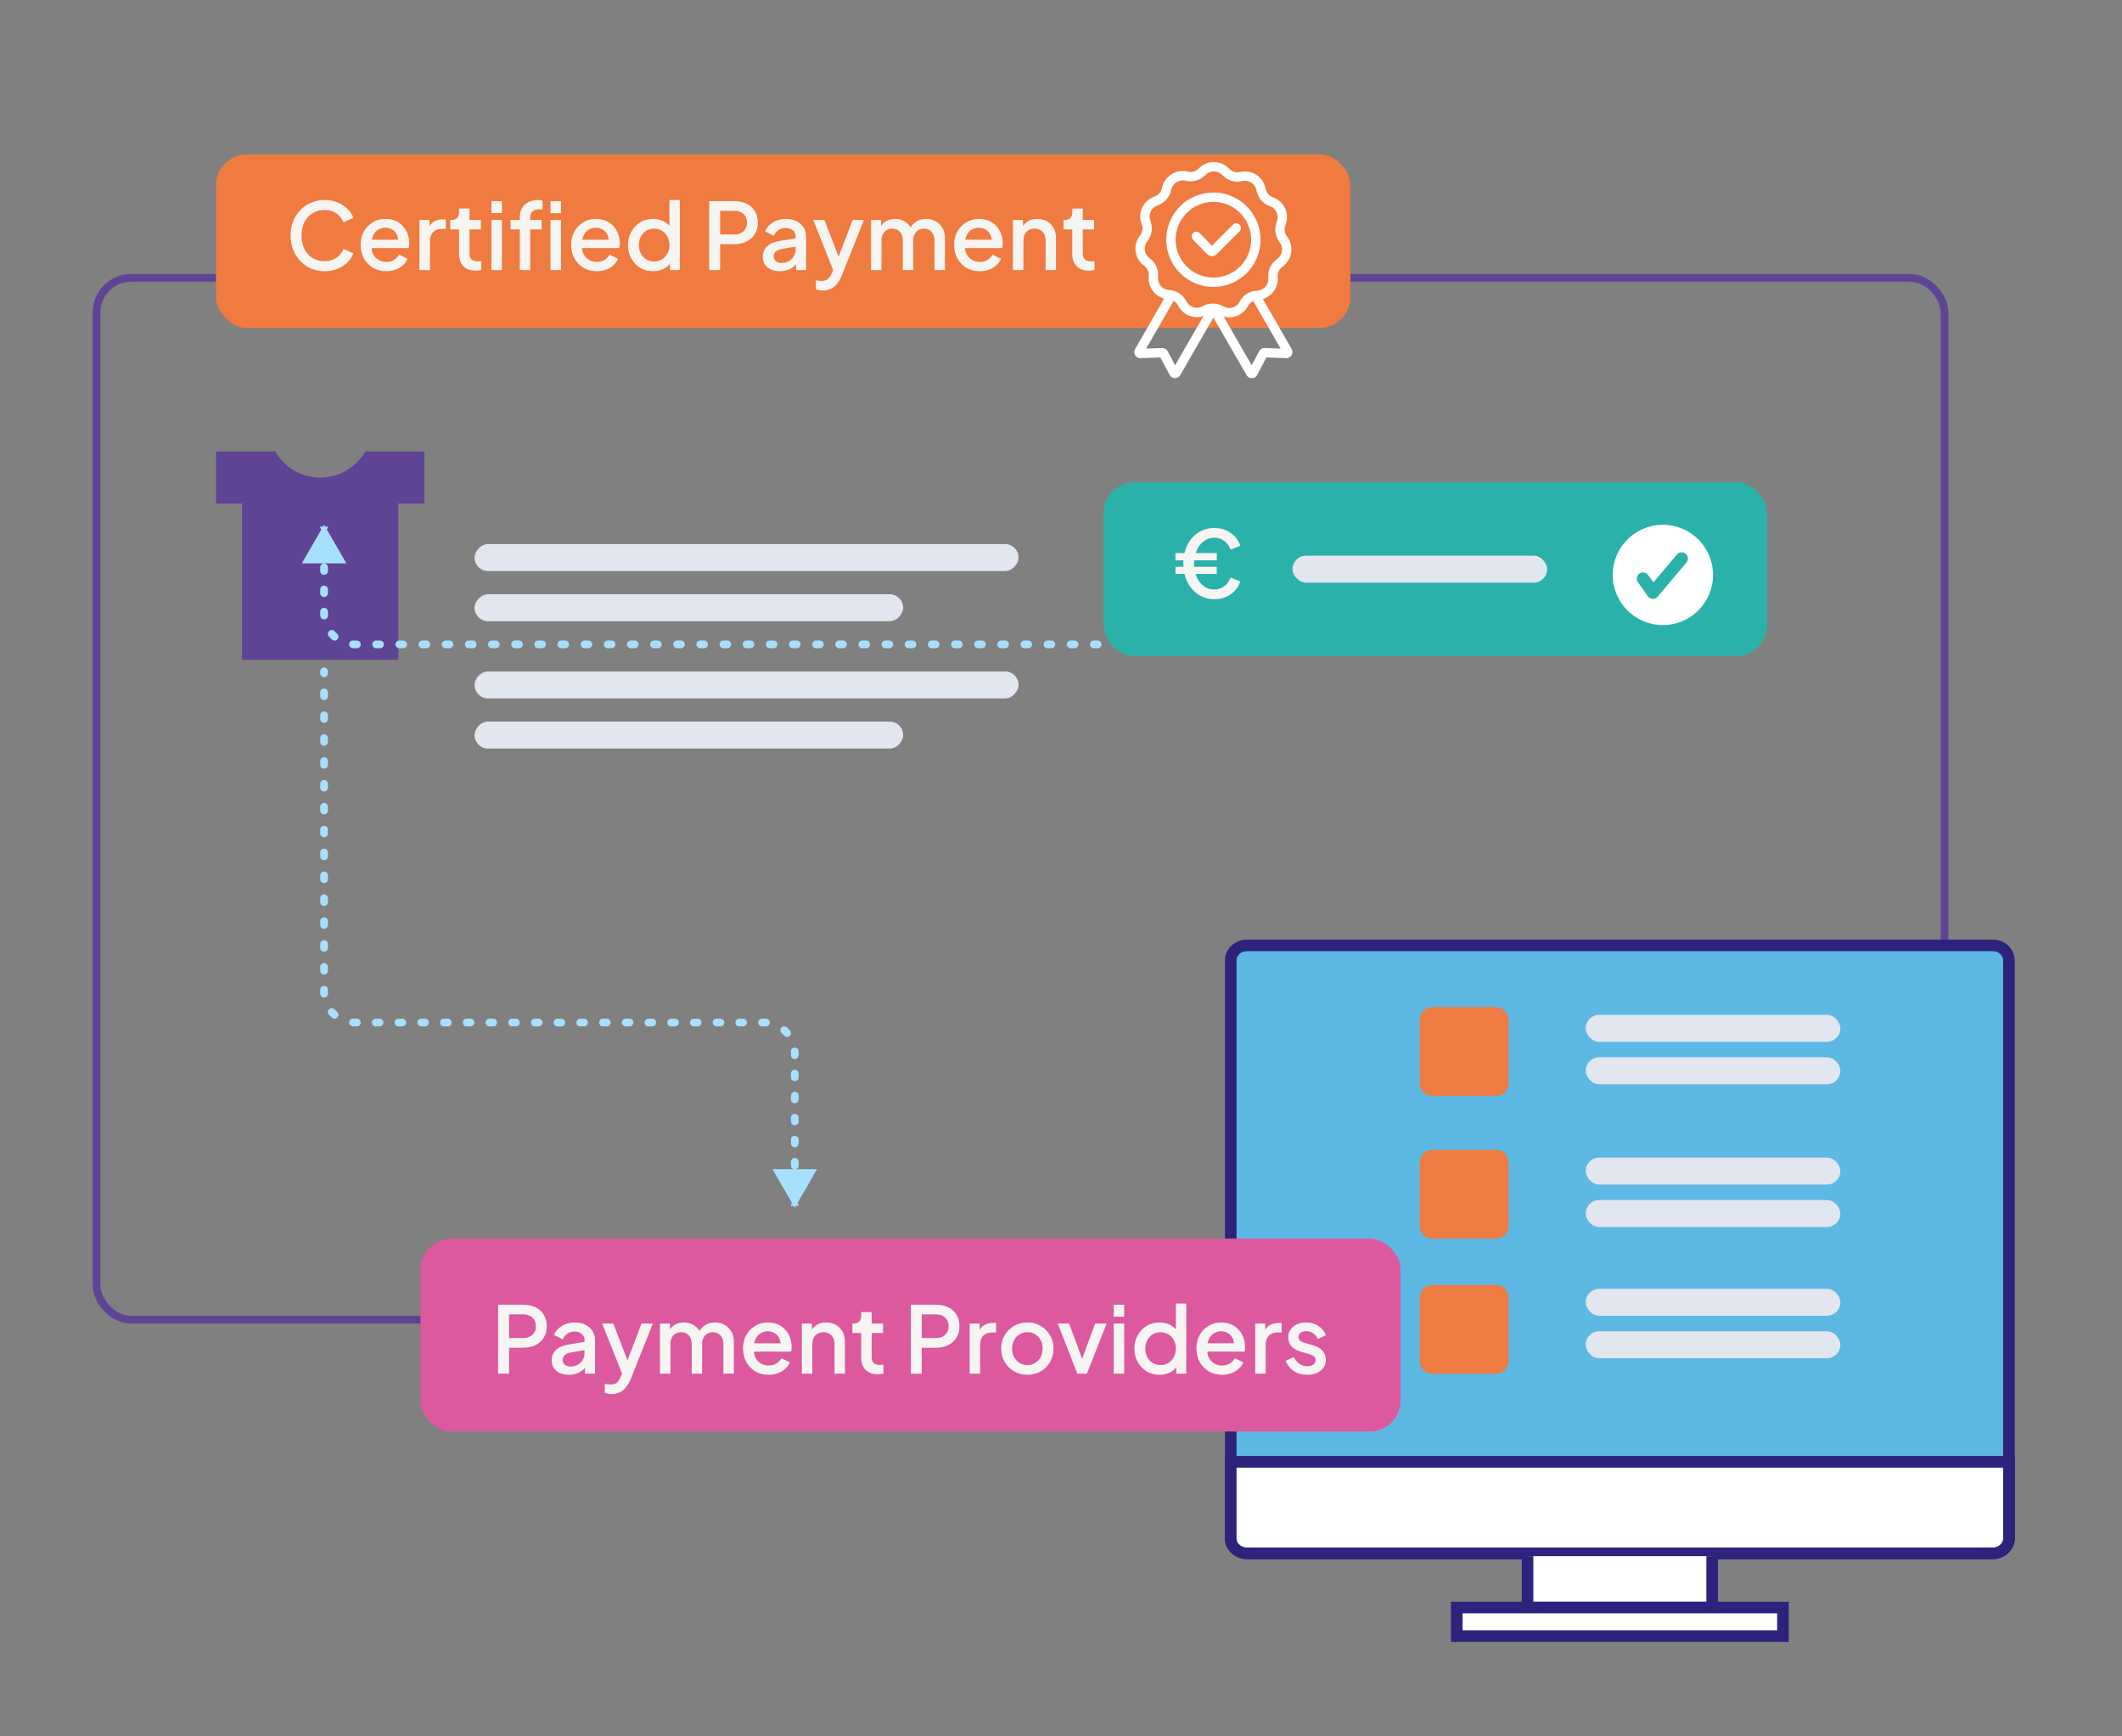 <svg width="550" height="450" viewBox="0 0 550 450" fill="none" xmlns="http://www.w3.org/2000/svg">
<rect x="0" y="0" width="550" height="450" fill="#808080" stroke="none"/>
<g clip-path="url(#clip0_5074_1551)">
<path d="M62.718 130.511V171H103.239V130.511H110V117H94.681C92.328 121.019 88.006 123.755 83 123.755C77.994 123.755 73.629 121.019 71.319 117H56V130.511H62.761H62.718Z" fill="#5F4496"/>
<path d="M84 136L89.773 146L78.227 146L84 136ZM308 166C308.552 166 309 166.448 309 167C309 167.552 308.552 168 308 168L308 166ZM92 167L92 166L92 167ZM85 136.479C85 137.031 84.552 137.479 84 137.479C83.448 137.479 83 137.031 83 136.479L85 136.479ZM83 141.271C83 140.719 83.448 140.271 84 140.271C84.552 140.271 85 140.719 85 141.271L83 141.271ZM85 142.229C85 142.781 84.552 143.229 84 143.229C83.448 143.229 83 142.781 83 142.229L85 142.229ZM83 147.021C83 146.469 83.448 146.021 84 146.021C84.552 146.021 85 146.469 85 147.021L83 147.021ZM85 147.979C85 148.531 84.552 148.979 84 148.979C83.448 148.979 83 148.531 83 147.979L85 147.979ZM83 152.771C83 152.219 83.448 151.771 84 151.771C84.552 151.771 85 152.219 85 152.771L83 152.771ZM85 153.729C85 154.281 84.552 154.729 84 154.729C83.448 154.729 83 154.281 83 153.729L85 153.729ZM83 158.521C83 157.969 83.448 157.521 84 157.521C84.552 157.521 85 157.969 85 158.521L83 158.521ZM85.015 159.459C85.05 160.01 84.632 160.486 84.081 160.522C83.53 160.557 83.055 160.139 83.019 159.588L85.015 159.459ZM85.234 164.934C84.869 164.519 84.91 163.888 85.326 163.523C85.741 163.159 86.372 163.2 86.737 163.615L85.234 164.934ZM87.385 164.263C87.8 164.628 87.841 165.259 87.477 165.674C87.112 166.09 86.481 166.131 86.066 165.766L87.385 164.263ZM91.412 167.981C90.861 167.945 90.443 167.47 90.478 166.919C90.514 166.367 90.99 165.95 91.541 165.985L91.412 167.981ZM92.5 166C93.052 166 93.5 166.448 93.5 167C93.5 167.552 93.052 168 92.5 168L92.5 166ZM97.5 168C96.948 168 96.5 167.552 96.5 167C96.5 166.448 96.948 166 97.5 166L97.5 168ZM98.5 166C99.052 166 99.5 166.448 99.5 167C99.5 167.552 99.052 168 98.5 168L98.5 166ZM103.5 168C102.948 168 102.5 167.552 102.5 167C102.5 166.448 102.948 166 103.5 166L103.5 168ZM104.5 166C105.052 166 105.5 166.448 105.5 167C105.5 167.552 105.052 168 104.5 168L104.5 166ZM109.5 168C108.948 168 108.5 167.552 108.5 167C108.5 166.448 108.948 166 109.5 166L109.5 168ZM110.5 166C111.052 166 111.5 166.448 111.5 167C111.5 167.552 111.052 168 110.5 168L110.5 166ZM115.5 168C114.948 168 114.5 167.552 114.5 167C114.5 166.448 114.948 166 115.5 166L115.5 168ZM116.5 166C117.052 166 117.5 166.448 117.5 167C117.5 167.552 117.052 168 116.5 168L116.5 166ZM121.5 168C120.948 168 120.5 167.552 120.5 167C120.5 166.448 120.948 166 121.5 166L121.5 168ZM122.5 166C123.052 166 123.5 166.448 123.5 167C123.5 167.552 123.052 168 122.5 168L122.5 166ZM127.5 168C126.948 168 126.5 167.552 126.5 167C126.5 166.448 126.948 166 127.5 166L127.5 168ZM128.5 166C129.052 166 129.5 166.448 129.5 167C129.5 167.552 129.052 168 128.5 168L128.5 166ZM133.5 168C132.948 168 132.5 167.552 132.5 167C132.5 166.448 132.948 166 133.5 166L133.5 168ZM134.5 166C135.052 166 135.5 166.448 135.5 167C135.5 167.552 135.052 168 134.5 168L134.5 166ZM139.5 168C138.948 168 138.5 167.552 138.5 167C138.5 166.448 138.948 166 139.5 166L139.5 168ZM140.5 166C141.052 166 141.5 166.448 141.5 167C141.5 167.552 141.052 168 140.5 168L140.5 166ZM145.5 168C144.948 168 144.5 167.552 144.5 167C144.5 166.448 144.948 166 145.5 166L145.5 168ZM146.5 166C147.052 166 147.5 166.448 147.5 167C147.5 167.552 147.052 168 146.5 168L146.5 166ZM151.5 168C150.948 168 150.5 167.552 150.5 167C150.5 166.448 150.948 166 151.5 166L151.5 168ZM152.5 166C153.052 166 153.5 166.448 153.5 167C153.5 167.552 153.052 168 152.5 168L152.5 166ZM157.5 168C156.948 168 156.5 167.552 156.5 167C156.5 166.448 156.948 166 157.5 166L157.5 168ZM158.5 166C159.052 166 159.5 166.448 159.5 167C159.5 167.552 159.052 168 158.5 168L158.5 166ZM163.5 168C162.948 168 162.5 167.552 162.5 167C162.5 166.448 162.948 166 163.5 166L163.5 168ZM164.5 166C165.052 166 165.5 166.448 165.5 167C165.5 167.552 165.052 168 164.5 168L164.5 166ZM169.5 168C168.948 168 168.5 167.552 168.5 167C168.5 166.448 168.948 166 169.5 166L169.5 168ZM170.5 166C171.052 166 171.5 166.448 171.5 167C171.5 167.552 171.052 168 170.5 168L170.5 166ZM175.5 168C174.948 168 174.5 167.552 174.5 167C174.5 166.448 174.948 166 175.5 166L175.5 168ZM176.5 166C177.052 166 177.5 166.448 177.5 167C177.5 167.552 177.052 168 176.5 168L176.5 166ZM181.5 168C180.948 168 180.5 167.552 180.5 167C180.5 166.448 180.948 166 181.5 166L181.5 168ZM182.5 166C183.052 166 183.5 166.448 183.5 167C183.5 167.552 183.052 168 182.5 168L182.5 166ZM187.5 168C186.948 168 186.5 167.552 186.5 167C186.5 166.448 186.948 166 187.5 166L187.5 168ZM188.5 166C189.052 166 189.5 166.448 189.5 167C189.5 167.552 189.052 168 188.5 168L188.5 166ZM193.5 168C192.948 168 192.5 167.552 192.5 167C192.5 166.448 192.948 166 193.5 166L193.5 168ZM194.5 166C195.052 166 195.5 166.448 195.5 167C195.5 167.552 195.052 168 194.5 168L194.5 166ZM199.5 168C198.948 168 198.5 167.552 198.5 167C198.5 166.448 198.948 166 199.5 166L199.5 168ZM200.5 166C201.052 166 201.5 166.448 201.5 167C201.5 167.552 201.052 168 200.5 168L200.5 166ZM205.5 168C204.948 168 204.5 167.552 204.5 167C204.5 166.448 204.948 166 205.5 166L205.5 168ZM206.5 166C207.052 166 207.5 166.448 207.5 167C207.5 167.552 207.052 168 206.5 168L206.5 166ZM211.5 168C210.948 168 210.5 167.552 210.5 167C210.5 166.448 210.948 166 211.5 166L211.5 168ZM212.5 166C213.052 166 213.5 166.448 213.5 167C213.5 167.552 213.052 168 212.5 168L212.5 166ZM217.5 168C216.948 168 216.5 167.552 216.5 167C216.5 166.448 216.948 166 217.5 166L217.5 168ZM218.5 166C219.052 166 219.5 166.448 219.5 167C219.5 167.552 219.052 168 218.5 168L218.5 166ZM223.5 168C222.948 168 222.5 167.552 222.5 167C222.5 166.448 222.948 166 223.5 166L223.5 168ZM224.5 166C225.052 166 225.5 166.448 225.5 167C225.5 167.552 225.052 168 224.5 168L224.5 166ZM229.5 168C228.948 168 228.5 167.552 228.5 167C228.5 166.448 228.948 166 229.5 166L229.5 168ZM230.5 166C231.052 166 231.5 166.448 231.5 167C231.5 167.552 231.052 168 230.5 168L230.5 166ZM235.5 168C234.948 168 234.5 167.552 234.5 167C234.5 166.448 234.948 166 235.5 166L235.5 168ZM236.5 166C237.052 166 237.5 166.448 237.5 167C237.5 167.552 237.052 168 236.5 168L236.5 166ZM241.5 168C240.948 168 240.5 167.552 240.5 167C240.5 166.448 240.948 166 241.5 166L241.5 168ZM242.5 166C243.052 166 243.5 166.448 243.5 167C243.5 167.552 243.052 168 242.5 168L242.5 166ZM247.5 168C246.948 168 246.5 167.552 246.5 167C246.5 166.448 246.948 166 247.5 166L247.5 168ZM248.5 166C249.052 166 249.5 166.448 249.5 167C249.5 167.552 249.052 168 248.5 168L248.5 166ZM253.5 168C252.948 168 252.5 167.552 252.5 167C252.5 166.448 252.948 166 253.5 166L253.5 168ZM254.5 166C255.052 166 255.5 166.448 255.5 167C255.5 167.552 255.052 168 254.5 168L254.5 166ZM259.5 168C258.948 168 258.5 167.552 258.5 167C258.5 166.448 258.948 166 259.5 166L259.5 168ZM260.5 166C261.052 166 261.5 166.448 261.5 167C261.5 167.552 261.052 168 260.5 168L260.5 166ZM265.5 168C264.948 168 264.5 167.552 264.5 167C264.5 166.448 264.948 166 265.5 166L265.5 168ZM266.5 166C267.052 166 267.5 166.448 267.5 167C267.5 167.552 267.052 168 266.5 168L266.5 166ZM271.5 168C270.948 168 270.5 167.552 270.5 167C270.5 166.448 270.948 166 271.5 166L271.5 168ZM272.5 166C273.052 166 273.5 166.448 273.5 167C273.5 167.552 273.052 168 272.5 168L272.5 166ZM277.5 168C276.948 168 276.5 167.552 276.5 167C276.5 166.448 276.948 166 277.5 166L277.5 168ZM278.5 166C279.052 166 279.5 166.448 279.5 167C279.5 167.552 279.052 168 278.5 168L278.5 166ZM283.5 168C282.948 168 282.5 167.552 282.5 167C282.5 166.448 282.948 166 283.5 166L283.5 168ZM284.5 166C285.052 166 285.5 166.448 285.5 167C285.5 167.552 285.052 168 284.5 168L284.5 166ZM289.5 168C288.948 168 288.5 167.552 288.5 167C288.5 166.448 288.948 166 289.5 166L289.5 168ZM290.5 166C291.052 166 291.5 166.448 291.5 167C291.5 167.552 291.052 168 290.5 168L290.5 166ZM295.5 168C294.948 168 294.5 167.552 294.5 167C294.5 166.448 294.948 166 295.5 166L295.5 168ZM296.5 166C297.052 166 297.5 166.448 297.5 167C297.5 167.552 297.052 168 296.5 168L296.5 166ZM301.5 168C300.948 168 300.5 167.552 300.5 167C300.5 166.448 300.948 166 301.5 166L301.5 168ZM302.5 166C303.052 166 303.5 166.448 303.5 167C303.5 167.552 303.052 168 302.5 168L302.5 166ZM307.5 168C306.948 168 306.5 167.552 306.5 167C306.5 166.448 306.948 166 307.5 166L307.5 168ZM85 141.271L85 142.229L83 142.229L83 141.271L85 141.271ZM85 147.021L85 147.979L83 147.979L83 147.021L85 147.021ZM85 152.771L85 153.729L83 153.729L83 152.771L85 152.771ZM85 158.521L85 159L83 159L83 158.521L85 158.521ZM85 159C85 159.154 85.005 159.308 85.015 159.459L83.019 159.588C83.006 159.394 83 159.197 83 159L85 159ZM86.737 163.615C86.939 163.845 87.155 164.062 87.385 164.263L86.066 165.766C85.77 165.507 85.493 165.229 85.234 164.934L86.737 163.615ZM91.541 165.985C91.692 165.995 91.846 166 92 166L92 168C91.802 168 91.606 167.994 91.412 167.981L91.541 165.985ZM92 166L92.5 166L92.5 168L92 168L92 166ZM97.5 166L98.5 166L98.5 168L97.5 168L97.5 166ZM103.5 166L104.5 166L104.5 168L103.5 168L103.5 166ZM109.5 166L110.5 166L110.5 168L109.5 168L109.5 166ZM115.5 166L116.5 166L116.5 168L115.5 168L115.5 166ZM121.5 166L122.5 166L122.5 168L121.5 168L121.5 166ZM127.5 166L128.5 166L128.5 168L127.5 168L127.5 166ZM133.5 166L134.5 166L134.5 168L133.5 168L133.5 166ZM139.5 166L140.5 166L140.5 168L139.5 168L139.5 166ZM145.5 166L146.5 166L146.5 168L145.5 168L145.5 166ZM151.5 166L152.5 166L152.5 168L151.5 168L151.5 166ZM157.5 166L158.5 166L158.5 168L157.5 168L157.5 166ZM163.5 166L164.5 166L164.5 168L163.5 168L163.5 166ZM169.5 166L170.5 166L170.5 168L169.5 168L169.5 166ZM175.5 166L176.5 166L176.5 168L175.5 168L175.5 166ZM181.5 166L182.5 166L182.5 168L181.5 168L181.5 166ZM187.5 166L188.5 166L188.5 168L187.5 168L187.5 166ZM193.5 166L194.5 166L194.5 168L193.5 168L193.5 166ZM199.5 166L200.5 166L200.5 168L199.5 168L199.5 166ZM205.5 166L206.5 166L206.5 168L205.5 168L205.5 166ZM211.5 166L212.5 166L212.5 168L211.5 168L211.5 166ZM217.5 166L218.5 166L218.5 168L217.5 168L217.5 166ZM223.5 166L224.5 166L224.5 168L223.5 168L223.5 166ZM229.5 166L230.5 166L230.5 168L229.5 168L229.5 166ZM235.5 166L236.5 166L236.5 168L235.5 168L235.5 166ZM241.5 166L242.5 166L242.5 168L241.5 168L241.5 166ZM247.5 166L248.5 166L248.5 168L247.5 168L247.5 166ZM253.5 166L254.5 166L254.5 168L253.5 168L253.5 166ZM259.5 166L260.5 166L260.5 168L259.5 168L259.5 166ZM265.5 166L266.5 166L266.5 168L265.5 168L265.5 166ZM271.5 166L272.5 166L272.5 168L271.5 168L271.5 166ZM277.5 166L278.5 166L278.5 168L277.5 168L277.5 166ZM283.5 166L284.5 166L284.5 168L283.5 168L283.5 166ZM289.5 166L290.5 166L290.5 168L289.5 168L289.5 166ZM295.5 166L296.5 166L296.5 168L295.5 168L295.5 166ZM301.5 166L302.5 166L302.5 168L301.5 168L301.5 166ZM307.5 166L308 166L308 168L307.5 168L307.5 166Z" fill="#A7E0FF"/>
<rect width="141" height="7" rx="3.5" transform="matrix(-1 0 0 1 264 141)" fill="#E1E6EF"/>
<rect width="111.091" height="7" rx="3.5" transform="matrix(-1 0 0 1 234.09 154)" fill="#E1E6EF"/>
<rect width="141" height="7" rx="3.5" transform="matrix(-1 0 0 1 264 174)" fill="#E1E6EF"/>
<rect width="111.091" height="7" rx="3.5" transform="matrix(-1 0 0 1 234.09 187)" fill="#E1E6EF"/>
<rect x="25" y="72" width="479" height="270" rx="9" stroke="#5F4496" stroke-width="2"/>
<path d="M206 313L200.226 303L211.773 303L206 313ZM83 174C83 173.448 83.448 173 84 173C84.552 173 85 173.448 85 174L83 174ZM92 265L92 266L92 265ZM84 257L85 257L84 257ZM198 265L198 264L198 265ZM205 312.524C205 311.971 205.448 311.524 206 311.524C206.552 311.524 207 311.971 207 312.524L205 312.524ZM207 307.762C207 308.314 206.552 308.762 206 308.762C205.448 308.762 205 308.314 205 307.762L207 307.762ZM205 306.809C205 306.257 205.448 305.809 206 305.809C206.552 305.809 207 306.257 207 306.809L205 306.809ZM207 302.048C207 302.6 206.552 303.048 206 303.048C205.448 303.048 205 302.6 205 302.048L207 302.048ZM205 301.095C205 300.543 205.448 300.095 206 300.095C206.552 300.095 207 300.543 207 301.095L205 301.095ZM207 296.333C207 296.886 206.552 297.333 206 297.333C205.448 297.333 205 296.886 205 296.333L207 296.333ZM205 295.381C205 294.829 205.448 294.381 206 294.381C206.552 294.381 207 294.829 207 295.381L205 295.381ZM207 290.619C207 291.171 206.552 291.619 206 291.619C205.448 291.619 205 291.171 205 290.619L207 290.619ZM205 289.667C205 289.114 205.448 288.667 206 288.667C206.552 288.667 207 289.114 207 289.667L205 289.667ZM207 284.905C207 285.457 206.552 285.905 206 285.905C205.448 285.905 205 285.457 205 284.905L207 284.905ZM205 283.952C205 283.4 205.448 282.952 206 282.952C206.552 282.952 207 283.4 207 283.952L205 283.952ZM207 279.19C207 279.743 206.552 280.19 206 280.19C205.448 280.19 205 279.743 205 279.19L207 279.19ZM205 278.238C205 277.686 205.448 277.238 206 277.238C206.552 277.238 207 277.686 207 278.238L205 278.238ZM207 273.476C207 274.028 206.552 274.476 206 274.476C205.448 274.476 205 274.028 205 273.476L207 273.476ZM204.985 272.541C204.95 271.99 205.367 271.514 205.919 271.478C206.47 271.443 206.945 271.861 206.981 272.412L204.985 272.541ZM204.766 267.066C205.131 267.481 205.09 268.112 204.674 268.477C204.259 268.841 203.628 268.8 203.263 268.385L204.766 267.066ZM202.615 267.737C202.2 267.372 202.159 266.741 202.523 266.326C202.888 265.91 203.519 265.869 203.934 266.234L202.615 267.737ZM198.588 264.019C199.139 264.055 199.557 264.53 199.522 265.081C199.486 265.632 199.01 266.05 198.459 266.015L198.588 264.019ZM197.509 266C196.957 266 196.509 265.552 196.509 265C196.509 264.448 196.957 264 197.509 264L197.509 266ZM192.602 264C193.154 264 193.602 264.448 193.602 265C193.602 265.552 193.154 266 192.602 266L192.602 264ZM191.62 266C191.068 266 190.62 265.552 190.62 265C190.62 264.448 191.068 264 191.62 264L191.62 266ZM186.713 264C187.265 264 187.713 264.448 187.713 265C187.713 265.552 187.265 266 186.713 266L186.713 264ZM185.731 266C185.179 266 184.731 265.552 184.731 265C184.731 264.448 185.179 264 185.731 264L185.731 266ZM180.824 264C181.376 264 181.824 264.448 181.824 265C181.824 265.552 181.376 266 180.824 266L180.824 264ZM179.843 266C179.29 266 178.843 265.552 178.843 265C178.843 264.448 179.29 264 179.843 264L179.843 266ZM174.935 264C175.487 264 175.935 264.448 175.935 265C175.935 265.552 175.487 266 174.935 266L174.935 264ZM173.954 266C173.401 266 172.954 265.552 172.954 265C172.954 264.448 173.401 264 173.954 264L173.954 266ZM169.046 264C169.599 264 170.046 264.448 170.046 265C170.046 265.552 169.599 266 169.046 266L169.046 264ZM168.065 266C167.513 266 167.065 265.552 167.065 265C167.065 264.448 167.513 264 168.065 264L168.065 266ZM163.157 264C163.71 264 164.157 264.448 164.157 265C164.157 265.552 163.71 266 163.157 266L163.157 264ZM162.176 266C161.624 266 161.176 265.552 161.176 265C161.176 264.448 161.624 264 162.176 264L162.176 266ZM157.269 264C157.821 264 158.269 264.448 158.269 265C158.269 265.552 157.821 266 157.269 266L157.269 264ZM156.287 266C155.735 266 155.287 265.552 155.287 265C155.287 264.448 155.735 264 156.287 264L156.287 266ZM151.38 264C151.932 264 152.38 264.448 152.38 265C152.38 265.552 151.932 266 151.38 266L151.38 264ZM150.398 266C149.846 266 149.398 265.552 149.398 265C149.398 264.448 149.846 264 150.398 264L150.398 266ZM145.491 264C146.043 264 146.491 264.448 146.491 265C146.491 265.552 146.043 266 145.491 266L145.491 264ZM144.509 266C143.957 266 143.509 265.552 143.509 265C143.509 264.448 143.957 264 144.509 264L144.509 266ZM139.602 264C140.154 264 140.602 264.448 140.602 265C140.602 265.552 140.154 266 139.602 266L139.602 264ZM138.62 266C138.068 266 137.62 265.552 137.62 265C137.62 264.448 138.068 264 138.62 264L138.62 266ZM133.713 264C134.265 264 134.713 264.448 134.713 265C134.713 265.552 134.265 266 133.713 266L133.713 264ZM132.731 266C132.179 266 131.731 265.552 131.731 265C131.731 264.448 132.179 264 132.731 264L132.731 266ZM127.824 264C128.376 264 128.824 264.448 128.824 265C128.824 265.552 128.376 266 127.824 266L127.824 264ZM126.843 266C126.29 266 125.843 265.552 125.843 265C125.843 264.448 126.29 264 126.843 264L126.843 266ZM121.935 264C122.487 264 122.935 264.448 122.935 265C122.935 265.552 122.487 266 121.935 266L121.935 264ZM120.954 266C120.401 266 119.954 265.552 119.954 265C119.954 264.448 120.401 264 120.954 264L120.954 266ZM116.046 264C116.599 264 117.046 264.448 117.046 265C117.046 265.552 116.599 266 116.046 266L116.046 264ZM115.065 266C114.513 266 114.065 265.552 114.065 265C114.065 264.448 114.513 264 115.065 264L115.065 266ZM110.157 264C110.71 264 111.157 264.448 111.157 265C111.157 265.552 110.71 266 110.157 266L110.157 264ZM109.176 266C108.624 266 108.176 265.552 108.176 265C108.176 264.448 108.624 264 109.176 264L109.176 266ZM104.268 264C104.821 264 105.268 264.448 105.268 265C105.268 265.552 104.821 266 104.268 266L104.268 264ZM103.287 266C102.735 266 102.287 265.552 102.287 265C102.287 264.448 102.735 264 103.287 264L103.287 266ZM98.38 264C98.932 264 99.38 264.448 99.38 265C99.38 265.552 98.932 266 98.38 266L98.38 264ZM97.398 266C96.846 266 96.398 265.552 96.398 265C96.398 264.448 96.846 264 97.398 264L97.398 266ZM92.491 264C93.043 264 93.491 264.448 93.491 265C93.491 265.552 93.043 266 92.491 266L92.491 264ZM91.412 265.981C90.861 265.945 90.443 265.47 90.478 264.919C90.514 264.368 90.99 263.95 91.541 263.985L91.412 265.981ZM87.385 262.263C87.8 262.628 87.841 263.259 87.477 263.674C87.112 264.09 86.481 264.131 86.066 263.766L87.385 262.263ZM85.234 262.934C84.869 262.519 84.91 261.888 85.326 261.523C85.741 261.159 86.372 261.2 86.737 261.615L85.234 262.934ZM85.015 257.459C85.05 258.01 84.632 258.486 84.081 258.522C83.53 258.557 83.055 258.139 83.019 257.588L85.015 257.459ZM83 256.506C83 255.954 83.448 255.506 84 255.506C84.552 255.506 85 255.954 85 256.506L83 256.506ZM85 251.565C85 252.118 84.552 252.565 84 252.565C83.448 252.565 83 252.118 83 251.565L85 251.565ZM83 250.577C83 250.025 83.448 249.577 84 249.577C84.552 249.577 85 250.025 85 250.577L83 250.577ZM85 245.637C85 246.189 84.552 246.637 84 246.637C83.448 246.637 83 246.189 83 245.637L85 245.637ZM83 244.649C83 244.097 83.448 243.649 84 243.649C84.552 243.649 85 244.097 85 244.649L83 244.649ZM85 239.708C85 240.261 84.552 240.708 84 240.708C83.448 240.708 83 240.261 83 239.708L85 239.708ZM83 238.72C83 238.168 83.448 237.72 84 237.72C84.552 237.72 85 238.168 85 238.72L83 238.72ZM85 233.78C85 234.332 84.552 234.78 84 234.78C83.448 234.78 83 234.332 83 233.78L85 233.78ZM83 232.792C83 232.239 83.448 231.792 84 231.792C84.552 231.792 85 232.239 85 232.792L83 232.792ZM85 227.851C85 228.403 84.552 228.851 84 228.851C83.448 228.851 83 228.403 83 227.851L85 227.851ZM83 226.863C83 226.311 83.448 225.863 84 225.863C84.552 225.863 85 226.311 85 226.863L83 226.863ZM85 221.923C85 222.475 84.552 222.923 84 222.923C83.448 222.923 83 222.475 83 221.923L85 221.923ZM83 220.935C83 220.382 83.448 219.935 84 219.935C84.552 219.935 85 220.382 85 220.935L83 220.935ZM85 215.994C85 216.546 84.552 216.994 84 216.994C83.448 216.994 83 216.546 83 215.994L85 215.994ZM83 215.006C83 214.454 83.448 214.006 84 214.006C84.552 214.006 85 214.454 85 215.006L83 215.006ZM85 210.065C85 210.618 84.552 211.065 84 211.065C83.448 211.065 83 210.618 83 210.065L85 210.065ZM83 209.077C83 208.525 83.448 208.077 84 208.077C84.552 208.077 85 208.525 85 209.077L83 209.077ZM85 204.137C85 204.689 84.552 205.137 84 205.137C83.448 205.137 83 204.689 83 204.137L85 204.137ZM83 203.149C83 202.597 83.448 202.149 84 202.149C84.552 202.149 85 202.597 85 203.149L83 203.149ZM85 198.208C85 198.761 84.552 199.208 84 199.208C83.448 199.208 83 198.761 83 198.208L85 198.208ZM83 197.22C83 196.668 83.448 196.22 84 196.22C84.552 196.22 85 196.668 85 197.22L83 197.22ZM85 192.28C85 192.832 84.552 193.28 84 193.28C83.448 193.28 83 192.832 83 192.28L85 192.28ZM83 191.292C83 190.739 83.448 190.292 84 190.292C84.552 190.292 85 190.739 85 191.292L83 191.292ZM85 186.351C85 186.903 84.552 187.351 84 187.351C83.448 187.351 83 186.903 83 186.351L85 186.351ZM83 185.363C83 184.811 83.448 184.363 84 184.363C84.552 184.363 85 184.811 85 185.363L83 185.363ZM85 180.423C85 180.975 84.552 181.423 84 181.423C83.448 181.423 83 180.975 83 180.423L85 180.423ZM83 179.435C83 178.882 83.448 178.435 84 178.435C84.552 178.435 85 178.882 85 179.435L83 179.435ZM85 174.494C85 175.046 84.552 175.494 84 175.494C83.448 175.494 83 175.046 83 174.494L85 174.494ZM205 307.762L205 306.809L207 306.809L207 307.762L205 307.762ZM205 302.048L205 301.095L207 301.095L207 302.048L205 302.048ZM205 296.333L205 295.381L207 295.381L207 296.333L205 296.333ZM205 290.619L205 289.667L207 289.667L207 290.619L205 290.619ZM205 284.905L205 283.952L207 283.952L207 284.905L205 284.905ZM205 279.19L205 278.238L207 278.238L207 279.19L205 279.19ZM205 273.476L205 273L207 273L207 273.476L205 273.476ZM205 273C205 272.846 204.995 272.692 204.985 272.541L206.981 272.412C206.994 272.606 207 272.803 207 273L205 273ZM203.263 268.385C203.062 268.155 202.845 267.938 202.615 267.737L203.934 266.234C204.229 266.493 204.507 266.77 204.766 267.066L203.263 268.385ZM198.459 266.015C198.308 266.005 198.154 266 198 266L198 264C198.197 264 198.394 264.006 198.588 264.019L198.459 266.015ZM198 266L197.509 266L197.509 264L198 264L198 266ZM192.602 266L191.62 266L191.62 264L192.602 264L192.602 266ZM186.713 266L185.731 266L185.731 264L186.713 264L186.713 266ZM180.824 266L179.843 266L179.843 264L180.824 264L180.824 266ZM174.935 266L173.954 266L173.954 264L174.935 264L174.935 266ZM169.046 266L168.065 266L168.065 264L169.046 264L169.046 266ZM163.157 266L162.176 266L162.176 264L163.157 264L163.157 266ZM157.269 266L156.287 266L156.287 264L157.269 264L157.269 266ZM151.38 266L150.398 266L150.398 264L151.38 264L151.38 266ZM145.491 266L144.509 266L144.509 264L145.491 264L145.491 266ZM139.602 266L138.62 266L138.62 264L139.602 264L139.602 266ZM133.713 266L132.731 266L132.731 264L133.713 264L133.713 266ZM127.824 266L126.843 266L126.843 264L127.824 264L127.824 266ZM121.935 266L120.954 266L120.954 264L121.935 264L121.935 266ZM116.046 266L115.065 266L115.065 264L116.046 264L116.046 266ZM110.157 266L109.176 266L109.176 264L110.157 264L110.157 266ZM104.268 266L103.287 266L103.287 264L104.268 264L104.268 266ZM98.38 266L97.398 266L97.398 264L98.38 264L98.38 266ZM92.491 266L92 266L92 264L92.491 264L92.491 266ZM92 266C91.802 266 91.606 265.994 91.412 265.981L91.541 263.985C91.692 263.995 91.846 264 92 264L92 266ZM86.066 263.766C85.77 263.507 85.493 263.23 85.234 262.934L86.737 261.615C86.939 261.845 87.155 262.062 87.385 262.263L86.066 263.766ZM83.019 257.588C83.006 257.394 83 257.197 83 257L85 257C85 257.154 85.005 257.308 85.015 257.459L83.019 257.588ZM83 257L83 256.506L85 256.506L85 257L83 257ZM83 251.565L83 250.577L85 250.577L85 251.565L83 251.565ZM83 245.637L83 244.649L85 244.649L85 245.637L83 245.637ZM83 239.708L83 238.72L85 238.72L85 239.708L83 239.708ZM83 233.78L83 232.792L85 232.792L85 233.78L83 233.78ZM83 227.851L83 226.863L85 226.863L85 227.851L83 227.851ZM83 221.923L83 220.935L85 220.935L85 221.923L83 221.923ZM83 215.994L83 215.006L85 215.006L85 215.994L83 215.994ZM83 210.065L83 209.077L85 209.077L85 210.065L83 210.065ZM83 204.137L83 203.149L85 203.149L85 204.137L83 204.137ZM83 198.208L83 197.22L85 197.22L85 198.208L83 198.208ZM83 192.28L83 191.292L85 191.292L85 192.28L83 192.28ZM83 186.351L83 185.363L85 185.363L85 186.351L83 186.351ZM83 180.423L83 179.435L85 179.435L85 180.423L83 180.423ZM83 174.494L83 174L85 174L85 174.494L83 174.494Z" fill="#A7E0FF"/>
<rect x="286" y="125" width="172" height="45" rx="8" fill="#2AB2AA"/>
<path d="M314.728 155.288C313.576 155.288 312.512 155.064 311.536 154.616C310.56 154.152 309.712 153.512 308.992 152.696C308.272 151.864 307.712 150.888 307.312 149.768C306.912 148.632 306.712 147.392 306.712 146.048C306.712 144.704 306.904 143.472 307.288 142.352C307.688 141.232 308.248 140.256 308.968 139.424C309.688 138.592 310.536 137.952 311.512 137.504C312.504 137.056 313.584 136.832 314.752 136.832C316.336 136.832 317.728 137.248 318.928 138.08C320.144 138.896 320.992 140.016 321.472 141.44L318.952 142.448C318.6 141.472 318.048 140.712 317.296 140.168C316.56 139.624 315.704 139.352 314.728 139.352C313.752 139.352 312.864 139.64 312.064 140.216C311.28 140.776 310.656 141.56 310.192 142.568C309.728 143.576 309.496 144.736 309.496 146.048C309.496 147.36 309.72 148.528 310.168 149.552C310.616 150.56 311.232 151.352 312.016 151.928C312.8 152.488 313.696 152.768 314.704 152.768C315.696 152.768 316.56 152.496 317.296 151.952C318.048 151.392 318.6 150.632 318.952 149.672L321.472 150.68C321.152 151.624 320.664 152.44 320.008 153.128C319.352 153.816 318.576 154.352 317.68 154.736C316.784 155.104 315.8 155.288 314.728 155.288ZM304.672 148.736V146.888H315.376V148.736H304.672ZM304.672 145.208V143.336H315.376V145.208H304.672Z" fill="#F7F5F2"/>
<rect x="335" y="144" width="66" height="7" rx="3.5" fill="#E1E6EF"/>
<path fill-rule="evenodd" clip-rule="evenodd" d="M431 162C423.817 162 418 156.183 418 149C418 141.817 423.817 136 431 136C438.183 136 444 141.817 444 149C444 156.183 438.183 162 431 162ZM428.416 155.207C428.887 155.207 429.343 154.996 429.651 154.623L437.11 145.799C437.354 145.523 437.484 145.149 437.484 144.775C437.484 144.288 437.289 143.816 436.899 143.507C436.59 143.264 436.249 143.15 435.842 143.15C435.371 143.15 434.932 143.345 434.624 143.719L428.546 150.934L427.197 149.033C427.048 148.822 426.851 148.65 426.622 148.531C426.393 148.413 426.139 148.351 425.881 148.35C425.54 148.35 425.231 148.447 424.955 148.626C424.5 148.919 424.256 149.374 424.256 149.942C424.256 150.284 424.354 150.609 424.549 150.901L427.067 154.493C427.392 154.948 427.864 155.207 428.416 155.207Z" fill="white"/>
<path d="M516.502 245H323.194C320.878 245 319 246.742 319 248.89V398.66C319 400.809 320.878 402.55 323.194 402.55H516.502C518.818 402.55 520.696 400.809 520.696 398.66V248.89C520.696 246.742 518.818 245 516.502 245Z" fill="#5DB8E3" stroke="#2D237D" stroke-width="3" stroke-miterlimit="10"/>
<path d="M319 378.848H520.696V398.661C520.696 400.807 518.816 402.551 516.502 402.551H323.194C320.88 402.551 319 400.807 319 398.661V378.848Z" stroke="#2D237D" stroke-width="3" stroke-miterlimit="10"/>
<path d="M319 378.848H520.696V398.661C520.696 400.807 518.816 402.551 516.502 402.551H323.194C320.88 402.551 319 400.807 319 398.661V378.848Z" fill="white" stroke="#2D237D" stroke-width="3" stroke-miterlimit="10"/>
<path d="M443.774 403.289V416.602H395.922V403.289" fill="white"/>
<path d="M443.774 403.289V416.602H395.922V403.289" stroke="#2D237D" stroke-width="3" stroke-miterlimit="10"/>
<path d="M462.118 416.603H377.58V424H462.118V416.603Z" fill="white" stroke="#2D237D" stroke-width="3" stroke-miterlimit="10"/>
<path d="M387.791 261H371.209C369.437 261 368 262.437 368 264.209V280.791C368 282.563 369.437 284 371.209 284H387.791C389.563 284 391 282.563 391 280.791V264.209C391 262.437 389.563 261 387.791 261Z" fill="#EE7B41"/>
<path d="M387.791 298H371.209C369.437 298 368 299.437 368 301.209V317.791C368 319.563 369.437 321 371.209 321H387.791C389.563 321 391 319.563 391 317.791V301.209C391 299.437 389.563 298 387.791 298Z" fill="#EE7B41"/>
<path d="M387.791 333H371.209C369.437 333 368 334.437 368 336.209V352.791C368 354.563 369.437 356 371.209 356H387.791C389.563 356 391 354.563 391 352.791V336.209C391 334.437 389.563 333 387.791 333Z" fill="#EE7B41"/>
<rect x="411" y="300" width="66" height="7" rx="3.5" fill="#E1E6EF"/>
<rect x="411" y="334" width="66" height="7" rx="3.5" fill="#E1E6EF"/>
<rect x="411" y="311" width="66" height="7" rx="3.5" fill="#E1E6EF"/>
<rect x="411" y="345" width="66" height="7" rx="3.5" fill="#E1E6EF"/>
<rect x="411" y="263" width="66" height="7" rx="3.5" fill="#E1E6EF"/>
<rect x="411" y="274" width="66" height="7" rx="3.5" fill="#E1E6EF"/>
<rect x="109" y="321" width="254" height="50" rx="8" fill="#DC599E"/>
<path d="M129.11 356V338.12H135.614C136.814 338.12 137.87 338.344 138.782 338.792C139.71 339.224 140.43 339.864 140.942 340.712C141.454 341.544 141.71 342.544 141.71 343.712C141.71 344.864 141.446 345.856 140.918 346.688C140.406 347.52 139.694 348.16 138.782 348.608C137.87 349.056 136.814 349.28 135.614 349.28H131.942V356H129.11ZM131.942 346.76H135.686C136.326 346.76 136.886 346.632 137.366 346.376C137.846 346.12 138.222 345.768 138.494 345.32C138.766 344.856 138.902 344.312 138.902 343.688C138.902 343.064 138.766 342.528 138.494 342.08C138.222 341.616 137.846 341.264 137.366 341.024C136.886 340.768 136.326 340.64 135.686 340.64H131.942V346.76ZM147.406 356.288C146.526 356.288 145.75 356.136 145.078 355.832C144.422 355.512 143.91 355.08 143.542 354.536C143.174 353.976 142.99 353.32 142.99 352.568C142.99 351.864 143.142 351.232 143.446 350.672C143.766 350.112 144.254 349.64 144.91 349.256C145.566 348.872 146.39 348.6 147.382 348.44L151.894 347.696V349.832L147.91 350.528C147.19 350.656 146.662 350.888 146.326 351.224C145.99 351.544 145.822 351.96 145.822 352.472C145.822 352.968 146.006 353.376 146.374 353.696C146.758 354 147.246 354.152 147.838 354.152C148.574 354.152 149.214 353.992 149.758 353.672C150.318 353.352 150.75 352.928 151.054 352.4C151.358 351.856 151.51 351.256 151.51 350.6V347.264C151.51 346.624 151.27 346.104 150.79 345.704C150.326 345.288 149.702 345.08 148.918 345.08C148.198 345.08 147.566 345.272 147.022 345.656C146.494 346.024 146.102 346.504 145.846 347.096L143.59 345.968C143.83 345.328 144.222 344.768 144.766 344.288C145.31 343.792 145.942 343.408 146.662 343.136C147.398 342.864 148.174 342.728 148.99 342.728C150.014 342.728 150.918 342.92 151.702 343.304C152.502 343.688 153.118 344.224 153.55 344.912C153.998 345.584 154.222 346.368 154.222 347.264V356H151.63V353.648L152.182 353.72C151.878 354.248 151.486 354.704 151.006 355.088C150.542 355.472 150.006 355.768 149.398 355.976C148.806 356.184 148.142 356.288 147.406 356.288ZM158.545 361.28C158.225 361.28 157.905 361.248 157.585 361.184C157.281 361.136 157.001 361.056 156.745 360.944V358.616C156.937 358.664 157.169 358.704 157.441 358.736C157.713 358.784 157.977 358.808 158.233 358.808C158.985 358.808 159.537 358.64 159.889 358.304C160.257 357.984 160.585 357.488 160.873 356.816L161.737 354.848L161.689 357.128L156.073 343.016H158.977L163.129 353.84H162.145L166.273 343.016H169.201L163.465 357.416C163.161 358.184 162.777 358.856 162.313 359.432C161.865 360.024 161.329 360.48 160.705 360.8C160.097 361.12 159.377 361.28 158.545 361.28ZM171.057 356V343.016H173.649V345.824L173.313 345.392C173.585 344.512 174.081 343.848 174.801 343.4C175.521 342.952 176.345 342.728 177.273 342.728C178.313 342.728 179.233 343.008 180.033 343.568C180.849 344.112 181.393 344.84 181.665 345.752L180.897 345.824C181.281 344.784 181.865 344.008 182.649 343.496C183.449 342.984 184.361 342.728 185.385 342.728C186.281 342.728 187.089 342.936 187.809 343.352C188.545 343.768 189.129 344.344 189.561 345.08C189.993 345.816 190.209 346.656 190.209 347.6V356H187.497V348.344C187.497 347.688 187.377 347.136 187.137 346.688C186.913 346.224 186.593 345.872 186.177 345.632C185.777 345.376 185.305 345.248 184.761 345.248C184.217 345.248 183.737 345.376 183.321 345.632C182.905 345.872 182.577 346.224 182.337 346.688C182.097 347.152 181.977 347.704 181.977 348.344V356H179.289V348.344C179.289 347.688 179.169 347.136 178.929 346.688C178.705 346.224 178.385 345.872 177.969 345.632C177.569 345.376 177.089 345.248 176.529 345.248C175.985 345.248 175.505 345.376 175.089 345.632C174.673 345.872 174.345 346.224 174.105 346.688C173.881 347.152 173.769 347.704 173.769 348.344V356H171.057ZM199.207 356.288C197.911 356.288 196.759 355.992 195.751 355.4C194.759 354.792 193.983 353.976 193.423 352.952C192.863 351.912 192.583 350.752 192.583 349.472C192.583 348.16 192.863 347 193.423 345.992C193.999 344.984 194.767 344.192 195.727 343.616C196.687 343.024 197.775 342.728 198.991 342.728C199.967 342.728 200.839 342.896 201.607 343.232C202.375 343.568 203.023 344.032 203.551 344.624C204.079 345.2 204.479 345.864 204.751 346.616C205.039 347.368 205.183 348.168 205.183 349.016C205.183 349.224 205.175 349.44 205.159 349.664C205.143 349.888 205.111 350.096 205.063 350.288H194.719V348.128H203.527L202.231 349.112C202.391 348.328 202.335 347.632 202.063 347.024C201.807 346.4 201.407 345.912 200.863 345.56C200.335 345.192 199.711 345.008 198.991 345.008C198.271 345.008 197.631 345.192 197.071 345.56C196.511 345.912 196.079 346.424 195.775 347.096C195.471 347.752 195.351 348.552 195.415 349.496C195.335 350.376 195.455 351.144 195.775 351.8C196.111 352.456 196.575 352.968 197.167 353.336C197.775 353.704 198.463 353.888 199.231 353.888C200.015 353.888 200.679 353.712 201.223 353.36C201.783 353.008 202.223 352.552 202.543 351.992L204.751 353.072C204.495 353.68 204.095 354.232 203.551 354.728C203.023 355.208 202.383 355.592 201.631 355.88C200.895 356.152 200.087 356.288 199.207 356.288ZM207.83 356V343.016H210.422V345.56L210.11 345.224C210.43 344.408 210.942 343.792 211.646 343.376C212.35 342.944 213.166 342.728 214.094 342.728C215.054 342.728 215.902 342.936 216.638 343.352C217.374 343.768 217.95 344.344 218.366 345.08C218.782 345.816 218.99 346.664 218.99 347.624V356H216.302V348.344C216.302 347.688 216.182 347.136 215.942 346.688C215.702 346.224 215.358 345.872 214.91 345.632C214.478 345.376 213.982 345.248 213.422 345.248C212.862 345.248 212.358 345.376 211.91 345.632C211.478 345.872 211.142 346.224 210.902 346.688C210.662 347.152 210.542 347.704 210.542 348.344V356H207.83ZM227.509 356.144C226.149 356.144 225.093 355.76 224.341 354.992C223.589 354.224 223.213 353.144 223.213 351.752V345.464H220.933V343.016H221.293C221.901 343.016 222.373 342.84 222.709 342.488C223.045 342.136 223.213 341.656 223.213 341.048V340.04H225.925V343.016H228.877V345.464H225.925V351.632C225.925 352.08 225.997 352.464 226.141 352.784C226.285 353.088 226.517 353.328 226.837 353.504C227.157 353.664 227.573 353.744 228.085 353.744C228.213 353.744 228.357 353.736 228.517 353.72C228.677 353.704 228.829 353.688 228.973 353.672V356C228.749 356.032 228.501 356.064 228.229 356.096C227.957 356.128 227.717 356.144 227.509 356.144ZM236.078 356V338.12H242.582C243.782 338.12 244.838 338.344 245.75 338.792C246.678 339.224 247.398 339.864 247.91 340.712C248.422 341.544 248.678 342.544 248.678 343.712C248.678 344.864 248.414 345.856 247.886 346.688C247.374 347.52 246.662 348.16 245.75 348.608C244.838 349.056 243.782 349.28 242.582 349.28H238.91V356H236.078ZM238.91 346.76H242.654C243.294 346.76 243.854 346.632 244.334 346.376C244.814 346.12 245.19 345.768 245.462 345.32C245.734 344.856 245.87 344.312 245.87 343.688C245.87 343.064 245.734 342.528 245.462 342.08C245.19 341.616 244.814 341.264 244.334 341.024C243.854 340.768 243.294 340.64 242.654 340.64H238.91V346.76ZM251.33 356V343.016H253.922V345.632L253.682 345.248C253.97 344.4 254.434 343.792 255.074 343.424C255.714 343.04 256.482 342.848 257.378 342.848H258.17V345.32H257.042C256.146 345.32 255.418 345.6 254.858 346.16C254.314 346.704 254.042 347.488 254.042 348.512V356H251.33ZM266.289 356.288C265.041 356.288 263.897 355.992 262.857 355.4C261.833 354.808 261.017 354 260.409 352.976C259.801 351.952 259.497 350.792 259.497 349.496C259.497 348.184 259.801 347.024 260.409 346.016C261.017 344.992 261.833 344.192 262.857 343.616C263.881 343.024 265.025 342.728 266.289 342.728C267.569 342.728 268.713 343.024 269.721 343.616C270.745 344.192 271.553 344.992 272.145 346.016C272.753 347.024 273.057 348.184 273.057 349.496C273.057 350.808 272.753 351.976 272.145 353C271.537 354.024 270.721 354.832 269.697 355.424C268.673 356 267.537 356.288 266.289 356.288ZM266.289 353.768C267.057 353.768 267.737 353.584 268.329 353.216C268.921 352.848 269.385 352.344 269.721 351.704C270.073 351.048 270.249 350.312 270.249 349.496C270.249 348.68 270.073 347.952 269.721 347.312C269.385 346.672 268.921 346.168 268.329 345.8C267.737 345.432 267.057 345.248 266.289 345.248C265.537 345.248 264.857 345.432 264.249 345.8C263.657 346.168 263.185 346.672 262.833 347.312C262.497 347.952 262.329 348.68 262.329 349.496C262.329 350.312 262.497 351.048 262.833 351.704C263.185 352.344 263.657 352.848 264.249 353.216C264.857 353.584 265.537 353.768 266.289 353.768ZM279.239 356L274.151 343.016H277.103L281.015 353.6H279.935L283.847 343.016H286.823L281.711 356H279.239ZM288.666 356V343.016H291.378V356H288.666ZM288.666 341.24V338.12H291.378V341.24H288.666ZM300.549 356.288C299.301 356.288 298.181 355.992 297.189 355.4C296.213 354.792 295.437 353.976 294.861 352.952C294.301 351.928 294.021 350.776 294.021 349.496C294.021 348.216 294.309 347.064 294.885 346.04C295.461 345.016 296.237 344.208 297.213 343.616C298.189 343.024 299.293 342.728 300.525 342.728C301.565 342.728 302.485 342.936 303.285 343.352C304.085 343.768 304.717 344.344 305.181 345.08L304.773 345.704V337.832H307.461V356H304.893V353.36L305.205 353.864C304.757 354.648 304.117 355.248 303.285 355.664C302.453 356.08 301.541 356.288 300.549 356.288ZM300.813 353.768C301.565 353.768 302.237 353.584 302.829 353.216C303.437 352.848 303.909 352.344 304.245 351.704C304.597 351.048 304.773 350.312 304.773 349.496C304.773 348.68 304.597 347.952 304.245 347.312C303.909 346.672 303.437 346.168 302.829 345.8C302.237 345.432 301.565 345.248 300.813 345.248C300.061 345.248 299.381 345.432 298.773 345.8C298.165 346.168 297.693 346.672 297.357 347.312C297.021 347.952 296.853 348.68 296.853 349.496C296.853 350.312 297.021 351.048 297.357 351.704C297.693 352.344 298.157 352.848 298.749 353.216C299.357 353.584 300.045 353.768 300.813 353.768ZM316.723 356.288C315.427 356.288 314.275 355.992 313.267 355.4C312.275 354.792 311.499 353.976 310.939 352.952C310.379 351.912 310.099 350.752 310.099 349.472C310.099 348.16 310.379 347 310.939 345.992C311.515 344.984 312.283 344.192 313.243 343.616C314.203 343.024 315.291 342.728 316.507 342.728C317.483 342.728 318.355 342.896 319.123 343.232C319.891 343.568 320.539 344.032 321.067 344.624C321.595 345.2 321.995 345.864 322.267 346.616C322.555 347.368 322.699 348.168 322.699 349.016C322.699 349.224 322.691 349.44 322.675 349.664C322.659 349.888 322.627 350.096 322.579 350.288H312.235V348.128H321.043L319.747 349.112C319.907 348.328 319.851 347.632 319.579 347.024C319.323 346.4 318.923 345.912 318.379 345.56C317.851 345.192 317.227 345.008 316.507 345.008C315.787 345.008 315.147 345.192 314.587 345.56C314.027 345.912 313.595 346.424 313.291 347.096C312.987 347.752 312.867 348.552 312.931 349.496C312.851 350.376 312.971 351.144 313.291 351.8C313.627 352.456 314.091 352.968 314.683 353.336C315.291 353.704 315.979 353.888 316.747 353.888C317.531 353.888 318.195 353.712 318.739 353.36C319.299 353.008 319.739 352.552 320.059 351.992L322.267 353.072C322.011 353.68 321.611 354.232 321.067 354.728C320.539 355.208 319.899 355.592 319.147 355.88C318.411 356.152 317.603 356.288 316.723 356.288ZM325.346 356V343.016H327.938V345.632L327.698 345.248C327.986 344.4 328.45 343.792 329.09 343.424C329.73 343.04 330.498 342.848 331.394 342.848H332.186V345.32H331.058C330.162 345.32 329.434 345.6 328.874 346.16C328.33 346.704 328.058 347.488 328.058 348.512V356H325.346ZM338.841 356.288C337.513 356.288 336.345 355.96 335.337 355.304C334.345 354.648 333.649 353.768 333.249 352.664L335.337 351.68C335.689 352.416 336.169 353 336.777 353.432C337.401 353.864 338.089 354.08 338.841 354.08C339.481 354.08 340.001 353.936 340.401 353.648C340.801 353.36 341.001 352.968 341.001 352.472C341.001 352.152 340.913 351.896 340.737 351.704C340.561 351.496 340.337 351.328 340.065 351.2C339.809 351.072 339.545 350.976 339.273 350.912L337.233 350.336C336.113 350.016 335.273 349.536 334.713 348.896C334.169 348.24 333.897 347.48 333.897 346.616C333.897 345.832 334.097 345.152 334.497 344.576C334.897 343.984 335.449 343.528 336.153 343.208C336.857 342.888 337.649 342.728 338.529 342.728C339.713 342.728 340.769 343.024 341.697 343.616C342.625 344.192 343.281 345 343.665 346.04L341.577 347.024C341.321 346.4 340.913 345.904 340.353 345.536C339.809 345.168 339.193 344.984 338.505 344.984C337.913 344.984 337.441 345.128 337.089 345.416C336.737 345.688 336.561 346.048 336.561 346.496C336.561 346.8 336.641 347.056 336.801 347.264C336.961 347.456 337.169 347.616 337.425 347.744C337.681 347.856 337.945 347.952 338.217 348.032L340.329 348.656C341.401 348.96 342.225 349.44 342.801 350.096C343.377 350.736 343.665 351.504 343.665 352.4C343.665 353.168 343.457 353.848 343.041 354.44C342.641 355.016 342.081 355.472 341.361 355.808C340.641 356.128 339.801 356.288 338.841 356.288Z" fill="#F7F5F2"/>
<rect x="56" y="40" width="294" height="45" rx="8" fill="#EF7B40"/>
<path d="M84.176 70.288C82.912 70.288 81.736 70.056 80.648 69.592C79.576 69.128 78.64 68.488 77.84 67.672C77.056 66.84 76.44 65.864 75.992 64.744C75.544 63.624 75.32 62.392 75.32 61.048C75.32 59.72 75.536 58.496 75.968 57.376C76.416 56.24 77.04 55.264 77.84 54.448C78.64 53.616 79.576 52.976 80.648 52.528C81.72 52.064 82.896 51.832 84.176 51.832C85.44 51.832 86.568 52.048 87.56 52.48C88.568 52.912 89.416 53.48 90.104 54.184C90.792 54.872 91.288 55.624 91.592 56.44L89.048 57.64C88.664 56.68 88.048 55.904 87.2 55.312C86.368 54.704 85.36 54.4 84.176 54.4C82.992 54.4 81.944 54.68 81.032 55.24C80.12 55.8 79.408 56.576 78.896 57.568C78.4 58.56 78.152 59.72 78.152 61.048C78.152 62.376 78.4 63.544 78.896 64.552C79.408 65.544 80.12 66.32 81.032 66.88C81.944 67.424 82.992 67.696 84.176 67.696C85.36 67.696 86.368 67.4 87.2 66.808C88.048 66.216 88.664 65.44 89.048 64.48L91.592 65.68C91.288 66.48 90.792 67.232 90.104 67.936C89.416 68.64 88.568 69.208 87.56 69.64C86.568 70.072 85.44 70.288 84.176 70.288ZM100.102 70.288C98.806 70.288 97.654 69.992 96.646 69.4C95.654 68.792 94.878 67.976 94.318 66.952C93.758 65.912 93.478 64.752 93.478 63.472C93.478 62.16 93.758 61 94.318 59.992C94.894 58.984 95.662 58.192 96.622 57.616C97.582 57.024 98.67 56.728 99.886 56.728C100.862 56.728 101.734 56.896 102.502 57.232C103.27 57.568 103.918 58.032 104.446 58.624C104.974 59.2 105.374 59.864 105.646 60.616C105.934 61.368 106.078 62.168 106.078 63.016C106.078 63.224 106.07 63.44 106.054 63.664C106.038 63.888 106.006 64.096 105.958 64.288H95.614V62.128H104.422L103.126 63.112C103.286 62.328 103.23 61.632 102.958 61.024C102.702 60.4 102.302 59.912 101.758 59.56C101.23 59.192 100.606 59.008 99.886 59.008C99.166 59.008 98.526 59.192 97.966 59.56C97.406 59.912 96.974 60.424 96.67 61.096C96.366 61.752 96.246 62.552 96.31 63.496C96.23 64.376 96.35 65.144 96.67 65.8C97.006 66.456 97.47 66.968 98.062 67.336C98.67 67.704 99.358 67.888 100.126 67.888C100.91 67.888 101.574 67.712 102.118 67.36C102.678 67.008 103.118 66.552 103.438 65.992L105.646 67.072C105.39 67.68 104.99 68.232 104.446 68.728C103.918 69.208 103.278 69.592 102.526 69.88C101.79 70.152 100.982 70.288 100.102 70.288ZM108.725 70V57.016H111.317V59.632L111.077 59.248C111.365 58.4 111.829 57.792 112.469 57.424C113.109 57.04 113.877 56.848 114.773 56.848H115.565V59.32H114.437C113.541 59.32 112.813 59.6 112.253 60.16C111.709 60.704 111.437 61.488 111.437 62.512V70H108.725ZM123.27 70.144C121.91 70.144 120.854 69.76 120.102 68.992C119.35 68.224 118.974 67.144 118.974 65.752V59.464H116.694V57.016H117.054C117.662 57.016 118.134 56.84 118.47 56.488C118.806 56.136 118.974 55.656 118.974 55.048V54.04H121.686V57.016H124.638V59.464H121.686V65.632C121.686 66.08 121.758 66.464 121.902 66.784C122.046 67.088 122.278 67.328 122.598 67.504C122.918 67.664 123.334 67.744 123.846 67.744C123.974 67.744 124.118 67.736 124.278 67.72C124.438 67.704 124.59 67.688 124.734 67.672V70C124.51 70.032 124.262 70.064 123.99 70.096C123.718 70.128 123.478 70.144 123.27 70.144ZM127.381 70V57.016H130.093V70H127.381ZM127.381 55.24V52.12H130.093V55.24H127.381ZM134.728 70V59.464H132.328V57.016H134.728V56.344C134.728 55.368 134.928 54.552 135.328 53.896C135.728 53.224 136.28 52.712 136.984 52.36C137.704 52.008 138.528 51.832 139.456 51.832C139.632 51.832 139.832 51.848 140.056 51.88C140.28 51.896 140.464 51.92 140.608 51.952V54.304C140.48 54.272 140.336 54.256 140.176 54.256C140.016 54.24 139.888 54.232 139.792 54.232C139.072 54.232 138.496 54.4 138.064 54.736C137.632 55.056 137.416 55.592 137.416 56.344V57.016H140.392V59.464H137.416V70H134.728ZM142.686 70V57.016H145.398V70H142.686ZM142.686 55.24V52.12H145.398V55.24H142.686ZM154.664 70.288C153.368 70.288 152.216 69.992 151.208 69.4C150.216 68.792 149.44 67.976 148.88 66.952C148.32 65.912 148.04 64.752 148.04 63.472C148.04 62.16 148.32 61 148.88 59.992C149.456 58.984 150.224 58.192 151.184 57.616C152.144 57.024 153.232 56.728 154.448 56.728C155.424 56.728 156.296 56.896 157.064 57.232C157.832 57.568 158.48 58.032 159.008 58.624C159.536 59.2 159.936 59.864 160.208 60.616C160.496 61.368 160.64 62.168 160.64 63.016C160.64 63.224 160.632 63.44 160.616 63.664C160.6 63.888 160.568 64.096 160.52 64.288H150.176V62.128H158.984L157.688 63.112C157.848 62.328 157.792 61.632 157.52 61.024C157.264 60.4 156.864 59.912 156.32 59.56C155.792 59.192 155.168 59.008 154.448 59.008C153.728 59.008 153.088 59.192 152.528 59.56C151.968 59.912 151.536 60.424 151.232 61.096C150.928 61.752 150.808 62.552 150.872 63.496C150.792 64.376 150.912 65.144 151.232 65.8C151.568 66.456 152.032 66.968 152.624 67.336C153.232 67.704 153.92 67.888 154.688 67.888C155.472 67.888 156.136 67.712 156.68 67.36C157.24 67.008 157.68 66.552 158 65.992L160.208 67.072C159.952 67.68 159.552 68.232 159.008 68.728C158.48 69.208 157.84 69.592 157.088 69.88C156.352 70.152 155.544 70.288 154.664 70.288ZM169.287 70.288C168.039 70.288 166.919 69.992 165.927 69.4C164.951 68.792 164.175 67.976 163.599 66.952C163.039 65.928 162.759 64.776 162.759 63.496C162.759 62.216 163.047 61.064 163.623 60.04C164.199 59.016 164.975 58.208 165.951 57.616C166.927 57.024 168.031 56.728 169.263 56.728C170.303 56.728 171.223 56.936 172.023 57.352C172.823 57.768 173.455 58.344 173.919 59.08L173.511 59.704V51.832H176.199V70H173.631V67.36L173.943 67.864C173.495 68.648 172.855 69.248 172.023 69.664C171.191 70.08 170.279 70.288 169.287 70.288ZM169.551 67.768C170.303 67.768 170.975 67.584 171.567 67.216C172.175 66.848 172.647 66.344 172.983 65.704C173.335 65.048 173.511 64.312 173.511 63.496C173.511 62.68 173.335 61.952 172.983 61.312C172.647 60.672 172.175 60.168 171.567 59.8C170.975 59.432 170.303 59.248 169.551 59.248C168.799 59.248 168.119 59.432 167.511 59.8C166.903 60.168 166.431 60.672 166.095 61.312C165.759 61.952 165.591 62.68 165.591 63.496C165.591 64.312 165.759 65.048 166.095 65.704C166.431 66.344 166.895 66.848 167.487 67.216C168.095 67.584 168.783 67.768 169.551 67.768ZM183.825 70V52.12H190.329C191.529 52.12 192.585 52.344 193.497 52.792C194.425 53.224 195.145 53.864 195.657 54.712C196.169 55.544 196.425 56.544 196.425 57.712C196.425 58.864 196.161 59.856 195.633 60.688C195.121 61.52 194.409 62.16 193.497 62.608C192.585 63.056 191.529 63.28 190.329 63.28H186.657V70H183.825ZM186.657 60.76H190.401C191.041 60.76 191.601 60.632 192.081 60.376C192.561 60.12 192.937 59.768 193.209 59.32C193.481 58.856 193.617 58.312 193.617 57.688C193.617 57.064 193.481 56.528 193.209 56.08C192.937 55.616 192.561 55.264 192.081 55.024C191.601 54.768 191.041 54.64 190.401 54.64H186.657V60.76ZM202.12 70.288C201.24 70.288 200.464 70.136 199.792 69.832C199.136 69.512 198.624 69.08 198.256 68.536C197.888 67.976 197.704 67.32 197.704 66.568C197.704 65.864 197.856 65.232 198.16 64.672C198.48 64.112 198.968 63.64 199.624 63.256C200.28 62.872 201.104 62.6 202.096 62.44L206.608 61.696V63.832L202.624 64.528C201.904 64.656 201.376 64.888 201.04 65.224C200.704 65.544 200.536 65.96 200.536 66.472C200.536 66.968 200.72 67.376 201.088 67.696C201.472 68 201.96 68.152 202.552 68.152C203.288 68.152 203.928 67.992 204.472 67.672C205.032 67.352 205.464 66.928 205.768 66.4C206.072 65.856 206.224 65.256 206.224 64.6V61.264C206.224 60.624 205.984 60.104 205.504 59.704C205.04 59.288 204.416 59.08 203.632 59.08C202.912 59.08 202.28 59.272 201.736 59.656C201.208 60.024 200.816 60.504 200.56 61.096L198.304 59.968C198.544 59.328 198.936 58.768 199.48 58.288C200.024 57.792 200.656 57.408 201.376 57.136C202.112 56.864 202.888 56.728 203.704 56.728C204.728 56.728 205.632 56.92 206.416 57.304C207.216 57.688 207.832 58.224 208.264 58.912C208.712 59.584 208.936 60.368 208.936 61.264V70H206.344V67.648L206.896 67.72C206.592 68.248 206.2 68.704 205.72 69.088C205.256 69.472 204.72 69.768 204.112 69.976C203.52 70.184 202.856 70.288 202.12 70.288ZM213.259 75.28C212.939 75.28 212.619 75.248 212.299 75.184C211.995 75.136 211.715 75.056 211.459 74.944V72.616C211.651 72.664 211.883 72.704 212.155 72.736C212.427 72.784 212.691 72.808 212.947 72.808C213.699 72.808 214.251 72.64 214.603 72.304C214.971 71.984 215.299 71.488 215.587 70.816L216.451 68.848L216.403 71.128L210.787 57.016H213.691L217.843 67.84H216.859L220.987 57.016H223.915L218.179 71.416C217.875 72.184 217.491 72.856 217.027 73.432C216.579 74.024 216.043 74.48 215.419 74.8C214.811 75.12 214.091 75.28 213.259 75.28ZM225.771 70V57.016H228.364V59.824L228.028 59.392C228.3 58.512 228.796 57.848 229.516 57.4C230.236 56.952 231.06 56.728 231.988 56.728C233.028 56.728 233.948 57.008 234.748 57.568C235.564 58.112 236.108 58.84 236.38 59.752L235.612 59.824C235.996 58.784 236.58 58.008 237.364 57.496C238.164 56.984 239.076 56.728 240.1 56.728C240.996 56.728 241.804 56.936 242.524 57.352C243.26 57.768 243.844 58.344 244.276 59.08C244.708 59.816 244.924 60.656 244.924 61.6V70H242.212V62.344C242.212 61.688 242.092 61.136 241.852 60.688C241.628 60.224 241.308 59.872 240.892 59.632C240.492 59.376 240.02 59.248 239.476 59.248C238.932 59.248 238.452 59.376 238.036 59.632C237.62 59.872 237.292 60.224 237.052 60.688C236.812 61.152 236.692 61.704 236.692 62.344V70H234.004V62.344C234.004 61.688 233.884 61.136 233.644 60.688C233.42 60.224 233.1 59.872 232.684 59.632C232.284 59.376 231.804 59.248 231.243 59.248C230.7 59.248 230.22 59.376 229.804 59.632C229.388 59.872 229.06 60.224 228.82 60.688C228.596 61.152 228.484 61.704 228.484 62.344V70H225.771ZM253.922 70.288C252.626 70.288 251.474 69.992 250.466 69.4C249.474 68.792 248.698 67.976 248.138 66.952C247.578 65.912 247.298 64.752 247.298 63.472C247.298 62.16 247.578 61 248.138 59.992C248.714 58.984 249.482 58.192 250.442 57.616C251.402 57.024 252.49 56.728 253.706 56.728C254.682 56.728 255.554 56.896 256.322 57.232C257.09 57.568 257.738 58.032 258.266 58.624C258.794 59.2 259.194 59.864 259.466 60.616C259.754 61.368 259.898 62.168 259.898 63.016C259.898 63.224 259.89 63.44 259.874 63.664C259.858 63.888 259.826 64.096 259.778 64.288H249.434V62.128H258.242L256.946 63.112C257.106 62.328 257.05 61.632 256.778 61.024C256.522 60.4 256.122 59.912 255.578 59.56C255.05 59.192 254.426 59.008 253.706 59.008C252.986 59.008 252.346 59.192 251.786 59.56C251.226 59.912 250.794 60.424 250.49 61.096C250.186 61.752 250.066 62.552 250.13 63.496C250.05 64.376 250.17 65.144 250.49 65.8C250.826 66.456 251.29 66.968 251.882 67.336C252.49 67.704 253.178 67.888 253.946 67.888C254.73 67.888 255.394 67.712 255.938 67.36C256.498 67.008 256.938 66.552 257.258 65.992L259.466 67.072C259.21 67.68 258.81 68.232 258.266 68.728C257.738 69.208 257.098 69.592 256.346 69.88C255.61 70.152 254.802 70.288 253.922 70.288ZM262.545 70V57.016H265.137V59.56L264.825 59.224C265.145 58.408 265.657 57.792 266.361 57.376C267.065 56.944 267.881 56.728 268.809 56.728C269.769 56.728 270.617 56.936 271.353 57.352C272.089 57.768 272.665 58.344 273.081 59.08C273.497 59.816 273.705 60.664 273.705 61.624V70H271.017V62.344C271.017 61.688 270.897 61.136 270.657 60.688C270.417 60.224 270.073 59.872 269.625 59.632C269.193 59.376 268.697 59.248 268.137 59.248C267.577 59.248 267.073 59.376 266.625 59.632C266.193 59.872 265.857 60.224 265.617 60.688C265.377 61.152 265.257 61.704 265.257 62.344V70H262.545ZM282.223 70.144C280.863 70.144 279.807 69.76 279.055 68.992C278.303 68.224 277.927 67.144 277.927 65.752V59.464H275.647V57.016H276.007C276.615 57.016 277.087 56.84 277.423 56.488C277.759 56.136 277.927 55.656 277.927 55.048V54.04H280.639V57.016H283.591V59.464H280.639V65.632C280.639 66.08 280.711 66.464 280.855 66.784C280.999 67.088 281.231 67.328 281.551 67.504C281.871 67.664 282.287 67.744 282.799 67.744C282.927 67.744 283.071 67.736 283.231 67.72C283.391 67.704 283.543 67.688 283.687 67.672V70C283.463 70.032 283.215 70.064 282.943 70.096C282.671 70.128 282.431 70.144 282.223 70.144Z" fill="#F7F5F2"/>
<g clip-path="url(#clip1_5074_1551)">
<path d="M334.788 90.448V90.444L327.328 77.496C328.355 77.183 329.244 76.577 329.907 75.784C330.796 74.722 331.284 73.323 331.161 71.838L331.16 71.818C331.116 71.287 331.194 70.791 331.385 70.353C331.578 69.912 331.886 69.517 332.3 69.192L332.637 68.927C333.809 68.007 334.503 66.698 334.677 65.323C334.851 63.948 334.507 62.508 333.605 61.327L333.593 61.311C333.27 60.889 333.068 60.429 332.992 59.957C332.916 59.481 332.963 58.981 333.137 58.48L333.278 58.074C333.768 56.664 333.646 55.188 333.052 53.939C332.458 52.691 331.389 51.666 329.985 51.159L329.966 51.152C329.47 50.973 329.054 50.695 328.734 50.337C328.413 49.978 328.183 49.533 328.059 49.02L327.959 48.602C327.61 47.151 326.709 45.974 325.533 45.245C324.358 44.515 322.907 44.23 321.459 44.563L321.44 44.567C320.923 44.686 320.422 44.678 319.961 44.55C319.494 44.421 319.059 44.172 318.679 43.807L318.369 43.51C317.294 42.479 315.903 41.978 314.523 42.001C313.139 42.024 311.766 42.57 310.728 43.633L310.714 43.647C310.344 44.026 309.917 44.291 309.458 44.435C309 44.577 308.498 44.602 307.977 44.5L307.556 44.418C306.098 44.134 304.66 44.466 303.51 45.233C302.358 46.002 301.496 47.208 301.196 48.671L301.192 48.69C301.086 49.205 300.87 49.657 300.559 50.028C300.249 50.399 299.843 50.691 299.356 50.886L298.958 51.044C297.574 51.597 296.54 52.657 295.987 53.926C295.434 55.194 295.359 56.674 295.895 58.065L295.902 58.084C296.093 58.579 296.156 59.077 296.096 59.553C296.035 60.028 295.849 60.495 295.54 60.929L295.29 61.279C294.427 62.489 294.13 63.939 294.349 65.306C294.569 66.676 295.304 67.962 296.503 68.841L296.519 68.853C296.944 69.164 297.266 69.55 297.473 69.985C297.681 70.423 297.778 70.916 297.752 71.443L297.731 71.872C297.657 73.357 298.191 74.738 299.114 75.77C299.801 76.539 300.704 77.114 301.732 77.395L294.212 90.444V90.448C294.072 90.692 294.001 90.96 294 91.234C293.999 91.505 294.068 91.772 294.206 92.016C294.344 92.26 294.54 92.463 294.777 92.603C295.023 92.749 295.308 92.827 295.616 92.815L300.751 92.626L303.153 97.174C303.298 97.449 303.509 97.659 303.761 97.801C303.998 97.934 304.269 98.002 304.548 97.999H304.552C304.836 97.997 305.101 97.924 305.333 97.789C305.57 97.65 305.766 97.455 305.906 97.212L314.501 82.297L323.092 97.207V97.212C323.233 97.455 323.429 97.651 323.666 97.789C323.898 97.924 324.165 97.997 324.451 97.999C324.73 98.001 325.001 97.934 325.238 97.801C325.489 97.659 325.701 97.449 325.846 97.174L328.248 92.626L333.383 92.815C333.692 92.827 333.976 92.749 334.222 92.603C334.459 92.462 334.655 92.26 334.793 92.016C334.931 91.772 335 91.506 334.999 91.234C334.998 90.96 334.927 90.691 334.787 90.448L334.788 90.448ZM304.573 94.672L302.637 91.008C302.499 90.747 302.292 90.536 302.042 90.391L302.044 90.389C301.796 90.245 301.51 90.171 301.213 90.183L297.073 90.336L304.198 77.97C304.222 77.984 304.245 77.998 304.268 78.012C304.676 78.265 305.022 78.628 305.286 79.086L305.499 79.459C306.241 80.752 307.435 81.626 308.766 81.993C309.785 82.275 310.883 82.262 311.923 81.917L304.573 94.673V94.672ZM316.328 79.037C316.166 78.973 315.981 78.911 315.775 78.854C315.753 78.848 315.73 78.842 315.708 78.836C315.235 78.712 314.754 78.653 314.272 78.661C314.012 78.665 313.754 78.689 313.498 78.731C313.469 78.735 313.441 78.739 313.412 78.745C313.238 78.777 313.067 78.817 312.899 78.866L312.885 78.87C312.481 78.988 312.085 79.154 311.702 79.368V79.369L311.69 79.376H311.685C310.965 79.781 310.149 79.856 309.411 79.653C308.67 79.448 308.006 78.964 307.596 78.249L307.382 77.877C307.038 77.277 306.607 76.766 306.106 76.353C305.594 75.931 305.012 75.613 304.377 75.409C304.355 75.402 304.333 75.396 304.311 75.389C303.894 75.261 303.454 75.181 302.997 75.153L302.977 75.153C302.155 75.102 301.427 74.725 300.916 74.154C300.405 73.581 300.109 72.814 300.15 71.986L300.171 71.557C300.217 70.618 300.042 69.732 299.665 68.939C299.287 68.145 298.71 67.449 297.952 66.894L297.936 66.882C297.269 66.394 296.862 65.682 296.74 64.925C296.618 64.165 296.783 63.358 297.264 62.685L297.513 62.335C298.055 61.575 298.385 60.734 298.496 59.857C298.607 58.981 298.497 58.084 298.161 57.209L298.153 57.191C297.858 56.422 297.9 55.6 298.207 54.895C298.515 54.19 299.087 53.601 299.85 53.297L300.248 53.138C301.123 52.789 301.856 52.26 302.419 51.587C302.983 50.913 303.374 50.097 303.564 49.175L303.568 49.155C303.733 48.349 304.211 47.683 304.848 47.258C305.489 46.831 306.29 46.646 307.101 46.804L307.522 46.886C308.439 47.065 309.339 47.016 310.18 46.753C311.018 46.491 311.787 46.019 312.442 45.348L312.455 45.334C313.034 44.742 313.796 44.438 314.563 44.425C315.332 44.412 316.106 44.69 316.7 45.26L317.011 45.557C317.689 46.208 318.473 46.656 319.317 46.889C320.167 47.124 321.07 47.143 321.981 46.934L322.001 46.929C322.805 46.745 323.611 46.902 324.263 47.307C324.915 47.712 325.414 48.362 325.606 49.163L325.707 49.581C325.926 50.495 326.345 51.297 326.931 51.953C327.519 52.61 328.269 53.115 329.151 53.434L329.169 53.441C329.939 53.719 330.529 54.288 330.861 54.985C331.192 55.681 331.262 56.499 330.992 57.276L330.851 57.682C330.543 58.568 330.463 59.468 330.602 60.338C330.742 61.212 331.1 62.043 331.667 62.785L331.679 62.801C332.182 63.458 332.373 64.258 332.276 65.02C332.18 65.782 331.796 66.508 331.148 67.016L330.811 67.281C330.072 67.861 329.517 68.576 329.165 69.384C328.812 70.195 328.664 71.087 328.741 72.018L328.742 72.038C328.81 72.861 328.54 73.637 328.047 74.225C327.554 74.815 326.84 75.219 326.025 75.295L325.597 75.336C325.378 75.356 325.162 75.389 324.952 75.432C324.901 75.44 324.849 75.449 324.798 75.461C324.245 75.593 323.727 75.808 323.253 76.099H323.253L323.25 76.101C323.193 76.136 323.136 76.172 323.081 76.21C322.617 76.519 322.204 76.9 321.853 77.346L321.834 77.37L321.831 77.374L321.808 77.403V77.404C321.618 77.65 321.448 77.915 321.297 78.199C320.906 78.936 320.259 79.448 319.528 79.679C318.795 79.909 317.976 79.862 317.24 79.48L316.859 79.282C316.671 79.184 316.494 79.103 316.328 79.037ZM327.787 90.182C327.49 90.171 327.204 90.245 326.956 90.388L326.958 90.39C326.708 90.535 326.501 90.746 326.363 91.007L324.426 94.674L317.147 82.043C317.308 82.088 317.47 82.126 317.633 82.156L317.637 82.157L317.682 82.165H317.684L317.73 82.174H317.733L317.795 82.184H317.797C318.447 82.286 319.103 82.265 319.733 82.133C319.906 82.097 320.077 82.052 320.246 81.999C321.568 81.587 322.734 80.674 323.433 79.358L323.442 79.341C323.691 78.871 324.024 78.498 324.419 78.234C324.548 78.148 324.684 78.073 324.826 78.009L331.929 90.335L327.789 90.182H327.787Z" fill="white"/>
<path d="M326.718 62.123C326.718 58.742 325.35 55.682 323.139 53.467C320.928 51.252 317.874 49.882 314.501 49.882C311.127 49.882 308.073 51.252 305.862 53.467C303.651 55.683 302.283 58.742 302.283 62.123C302.283 65.503 303.651 68.563 305.862 70.778C308.073 72.993 311.127 74.364 314.501 74.364C317.874 74.364 320.928 72.993 323.139 70.778C325.35 68.563 326.718 65.503 326.718 62.123ZM314.501 71.93C311.797 71.93 309.35 70.832 307.579 69.058C305.808 67.283 304.712 64.831 304.712 62.123C304.712 59.415 305.808 56.962 307.579 55.188C309.351 53.413 311.798 52.316 314.501 52.316C317.203 52.316 319.651 53.413 321.422 55.188C323.193 56.963 324.289 59.415 324.289 62.123C324.289 64.831 323.193 67.283 321.422 69.058C319.651 70.832 317.203 71.93 314.501 71.93Z" fill="white"/>
<path d="M321.286 58.223C320.814 57.748 320.048 57.746 319.573 58.218L314.12 63.672L310.948 60.408C310.482 59.928 309.715 59.917 309.236 60.385C308.756 60.852 308.746 61.62 309.212 62.101L312.854 65.848C313.021 66.019 313.211 66.151 313.424 66.242C313.634 66.331 313.861 66.377 314.104 66.379C314.337 66.381 314.561 66.337 314.775 66.249C314.995 66.159 315.187 66.032 315.352 65.868L321.28 59.939C321.754 59.466 321.757 58.698 321.285 58.223H321.286Z" fill="white"/>
</g>
</g>
<defs>
<clipPath id="clip0_5074_1551">
<rect width="550" height="450" fill="white"/>
</clipPath>
<clipPath id="clip1_5074_1551">
<rect width="41" height="56" fill="white" transform="translate(294 42)"/>
</clipPath>
</defs>
</svg>
